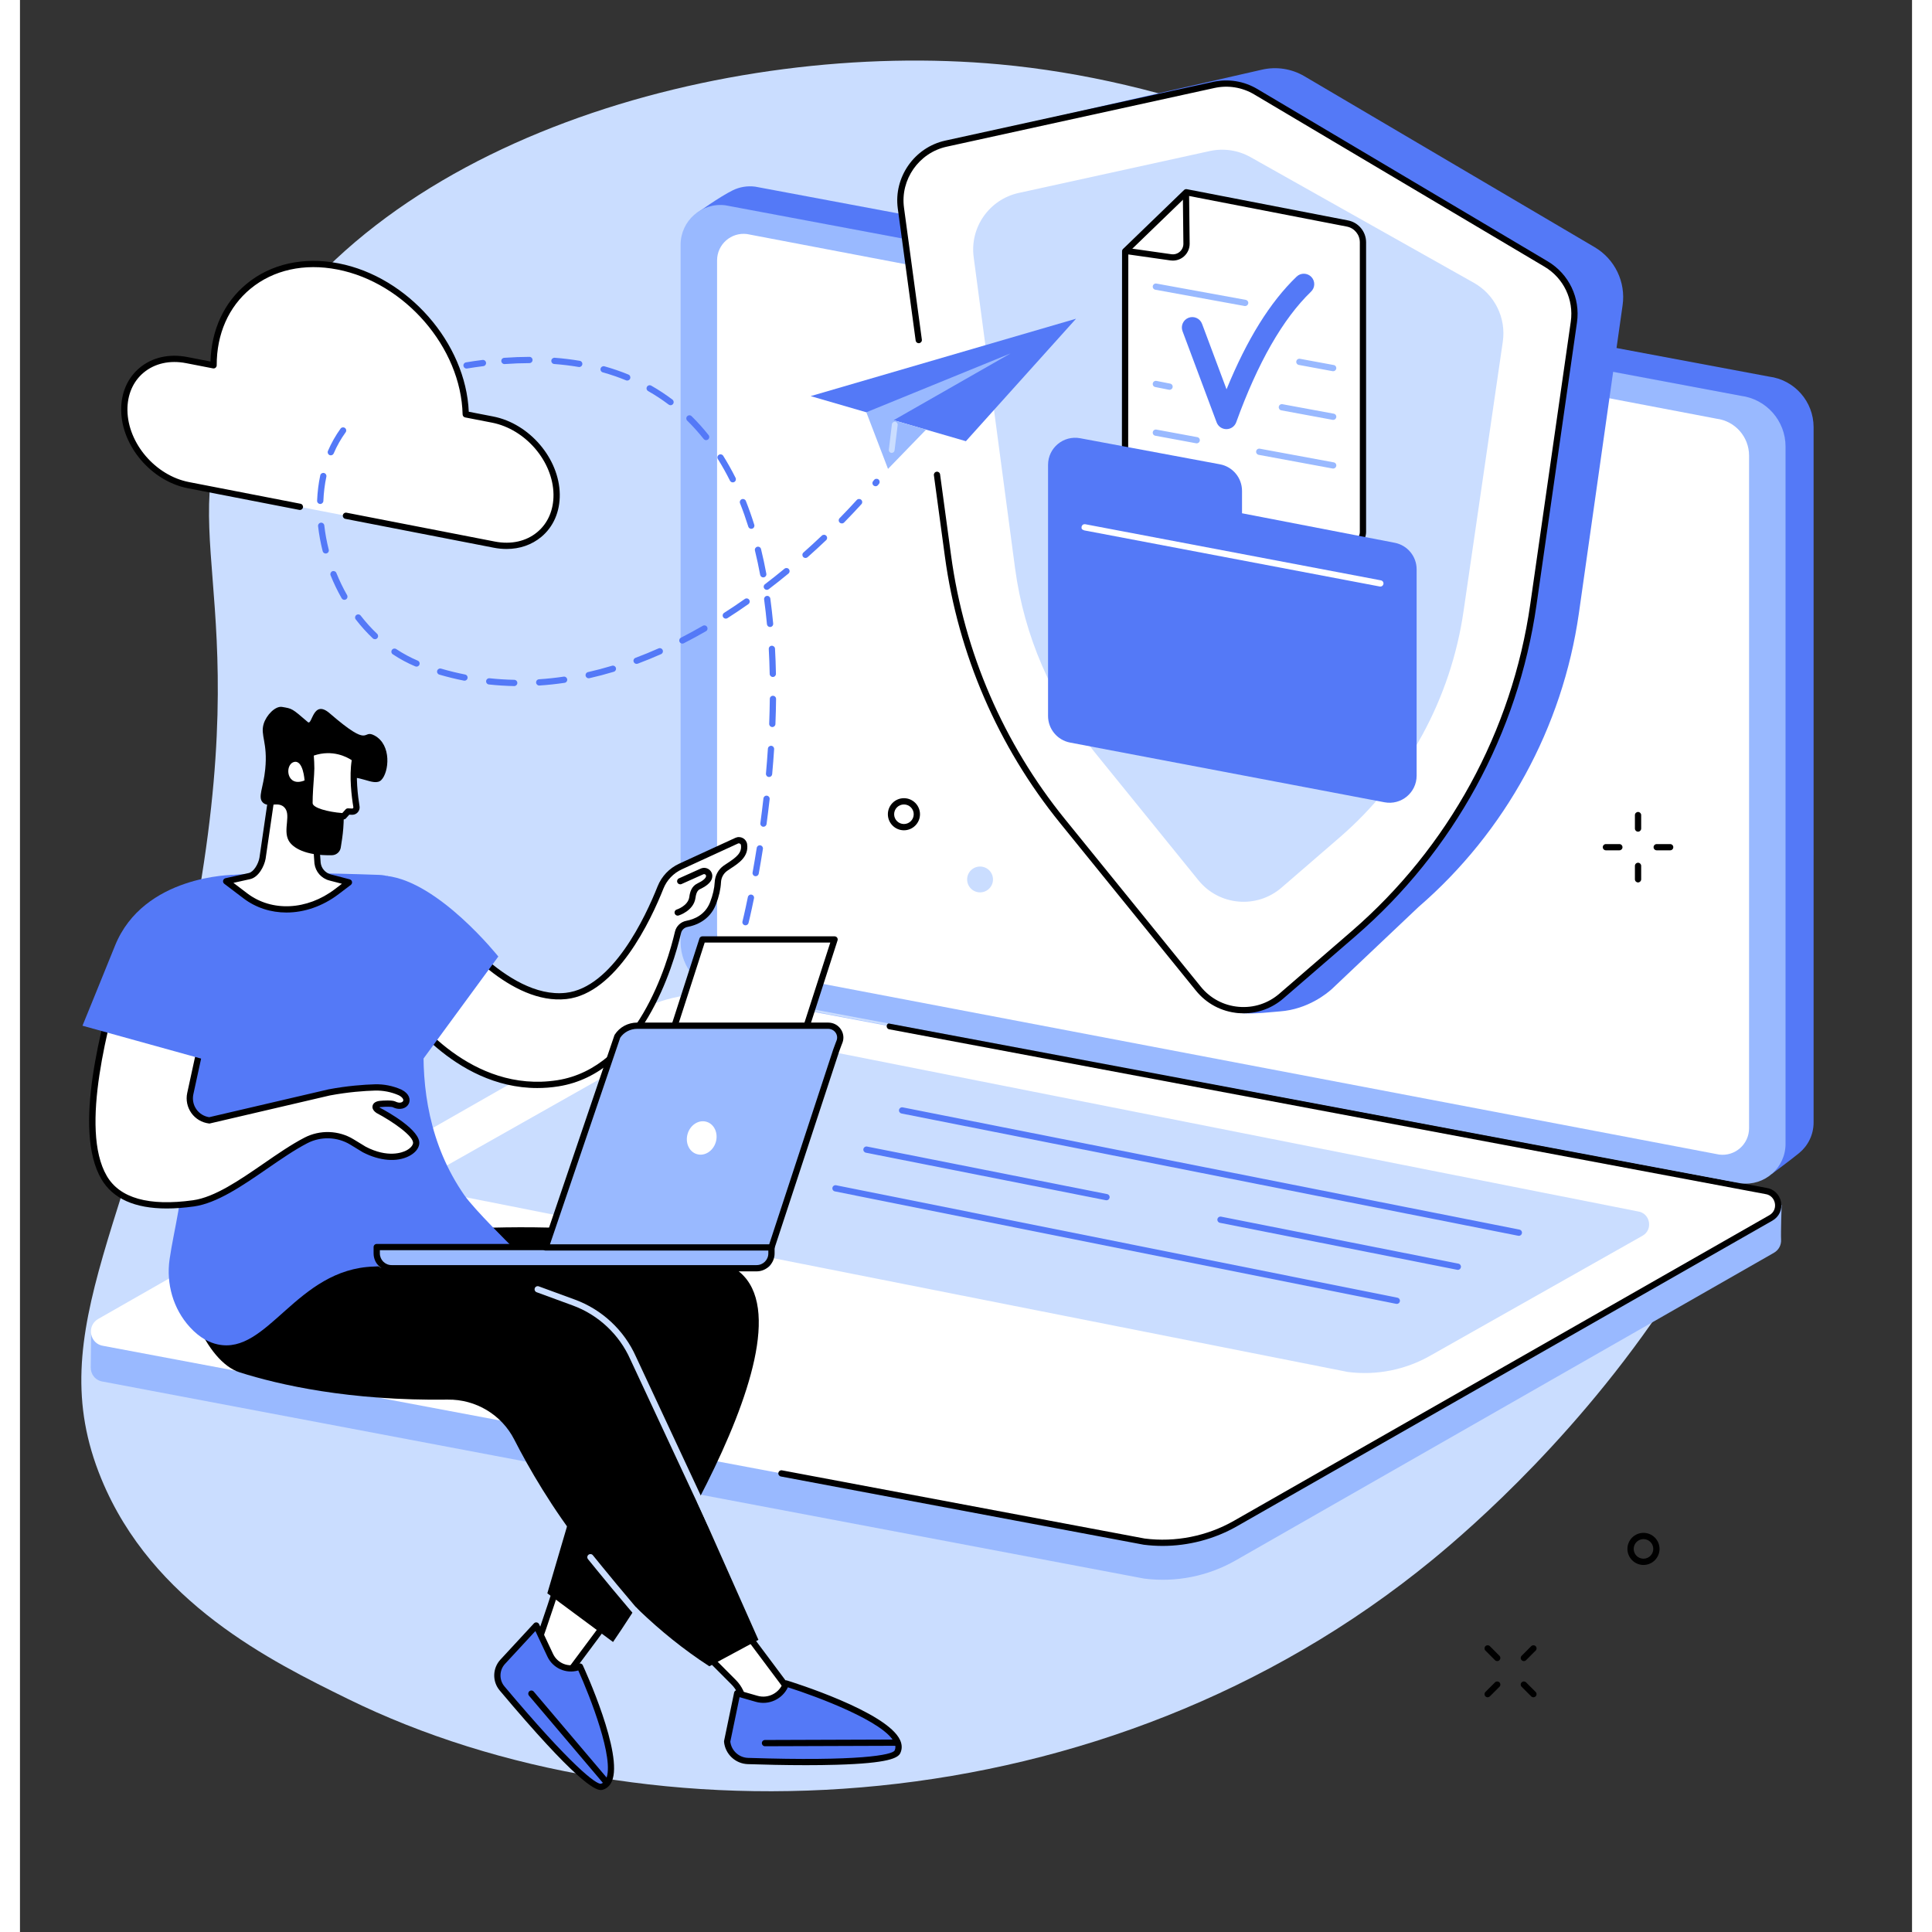 <svg xmlns="http://www.w3.org/2000/svg" xmlns:xlink="http://www.w3.org/1999/xlink" width="500" zoomAndPan="magnify" viewBox="0 0 375.12 383.04" height="500" preserveAspectRatio="xMidYMid meet" version="1.2"><rect x="0" y="0" width="375.12" height="383.04" fill="#333333" stroke="none"/><g id="8dce5da7ca"><path style=" stroke:none;fill-rule:nonzero;fill:#caddff;fill-opacity:1;" d="M 16.129 293.195 C 26.238 317.762 49.867 329.383 64.969 336.809 C 124.496 366.082 214.93 362.648 280.031 309.246 C 295.262 296.75 370.352 231.281 352.875 142.629 C 337.43 64.262 259.695 18.801 194.23 12.762 C 139.996 7.754 69.164 27.535 44.129 75.348 C 28.387 105.41 47.297 114.957 34.422 183.074 C 23.273 242.035 3.766 263.145 16.129 293.195 "/><path style=" stroke:none;fill-rule:nonzero;fill:#99b9ff;fill-opacity:1;" d="M 222.879 312.973 L 16.547 273.938 C 14.926 273.73 14.012 272.461 14.031 271.105 C 14.047 270.168 14.125 263.582 14.125 263.582 L 122.887 201.137 C 128.371 198.004 135.469 196.793 141.734 197.598 L 346.164 236.117 C 347.395 236.273 348.449 237.074 348.938 238.211 L 349.266 238.984 C 349.266 238.984 349.086 244.477 349.16 245.758 C 349.215 246.762 348.766 247.797 347.711 248.398 L 240.988 309.387 C 235.5 312.516 229.145 313.773 222.879 312.973 "/><path style=" stroke:none;fill-rule:nonzero;fill:#ffffff;fill-opacity:1;" d="M 222.879 305.645 L 16.578 266.844 C 13.84 266.492 13.117 262.863 15.516 261.492 L 121.668 200.902 C 127.152 197.77 133.512 196.512 139.773 197.312 L 346.078 236.113 C 348.816 236.461 349.535 240.094 347.141 241.461 L 240.984 302.055 C 235.5 305.184 229.145 306.445 222.879 305.645 "/><path style=" stroke:none;fill-rule:nonzero;fill:#000000;fill-opacity:1;" d="M 226.523 306.496 C 225.281 306.496 224.035 306.414 222.801 306.258 L 150.859 292.73 C 150.52 292.664 150.301 292.34 150.363 292.008 C 150.426 291.668 150.75 291.445 151.086 291.512 L 222.992 305.031 C 229.047 305.809 235.344 304.562 240.676 301.516 L 346.832 240.926 C 347.871 240.328 348.078 239.293 347.922 238.527 C 347.77 237.754 347.184 236.879 345.996 236.727 L 172.336 204.07 C 172.004 204.008 171.781 203.684 171.844 203.344 C 171.906 203.008 172.23 202.781 172.566 202.852 L 346.191 235.504 C 347.672 235.691 348.844 236.785 349.141 238.285 C 349.438 239.785 348.773 241.242 347.445 242 L 241.293 302.594 C 236.809 305.152 231.672 306.496 226.523 306.496 "/><path style=" stroke:none;fill-rule:nonzero;fill:#caddff;fill-opacity:1;" d="M 263.27 272.008 L 84.379 236.578 C 81.906 236.262 81.258 232.984 83.422 231.75 L 125.484 207.984 C 130.438 205.152 136.18 204.016 141.836 204.738 L 320.73 240.168 C 323.203 240.484 323.852 243.766 321.688 245 L 279.625 268.766 C 274.672 271.594 268.93 272.734 263.27 272.008 "/><path style=" stroke:none;fill-rule:nonzero;fill:#5479f7;fill-opacity:1;" d="M 297.168 245.016 C 297.129 245.016 297.09 245.012 297.051 245.004 L 174.773 220.762 C 174.438 220.695 174.219 220.367 174.285 220.031 C 174.355 219.695 174.68 219.48 175.016 219.547 L 297.293 243.785 C 297.625 243.852 297.844 244.18 297.777 244.516 C 297.719 244.809 297.461 245.016 297.168 245.016 "/><path style=" stroke:none;fill-rule:nonzero;fill:#5479f7;fill-opacity:1;" d="M 285.07 251.766 C 285.031 251.766 284.988 251.762 284.949 251.75 L 237.895 242.434 C 237.559 242.367 237.34 242.039 237.406 241.703 C 237.473 241.367 237.801 241.148 238.137 241.215 L 285.191 250.535 C 285.527 250.602 285.746 250.93 285.676 251.266 C 285.621 251.559 285.363 251.766 285.07 251.766 "/><path style=" stroke:none;fill-rule:nonzero;fill:#5479f7;fill-opacity:1;" d="M 215.418 237.969 C 215.375 237.969 215.336 237.965 215.293 237.957 L 167.707 228.535 C 167.371 228.465 167.152 228.141 167.219 227.805 C 167.285 227.469 167.613 227.25 167.949 227.316 L 215.535 236.742 C 215.871 236.809 216.094 237.133 216.023 237.469 C 215.965 237.766 215.707 237.969 215.418 237.969 "/><path style=" stroke:none;fill-rule:nonzero;fill:#5479f7;fill-opacity:1;" d="M 272.973 258.512 C 272.93 258.512 272.891 258.508 272.848 258.5 L 161.566 236.207 C 161.227 236.141 161.012 235.812 161.078 235.477 C 161.145 235.141 161.473 234.926 161.809 234.992 L 273.094 257.285 C 273.43 257.352 273.645 257.68 273.578 258.016 C 273.52 258.309 273.262 258.512 272.973 258.512 "/><path style=" stroke:none;fill-rule:nonzero;fill:#5479f7;fill-opacity:1;" d="M 347.332 232.734 L 145.746 192.68 C 140.684 192.035 136.891 187.738 136.891 182.645 L 134.125 42.301 C 134.125 42.301 138.723 38.996 141.324 37.727 C 142.648 37.082 144.176 36.801 145.762 37.004 L 346.75 74.66 C 351.812 75.301 355.605 79.602 355.605 84.695 L 355.605 222.539 C 355.605 225.004 354.477 227.18 352.73 228.613 C 351.121 229.934 347.332 232.734 347.332 232.734 "/><path style=" stroke:none;fill-rule:nonzero;fill:#99b9ff;fill-opacity:1;" d="M 341.156 234.605 L 139.844 196.84 C 134.773 196.191 130.977 191.879 130.977 186.773 L 130.977 48.527 C 130.977 43.773 135.148 40.105 139.863 40.703 L 341.176 78.473 C 346.242 79.117 350.043 83.43 350.043 88.535 L 350.043 226.781 C 350.043 231.535 345.871 235.207 341.156 234.605 "/><path style=" stroke:none;fill-rule:nonzero;fill:#ffffff;fill-opacity:1;" d="M 336.879 228.906 L 144.656 192.297 C 140.969 191.828 138.207 188.691 138.207 184.98 L 138.207 51.629 C 138.207 48.453 140.992 46 144.141 46.402 L 336.363 83.012 C 340.051 83.48 342.812 86.617 342.812 90.332 L 342.812 223.684 C 342.812 226.855 340.027 229.309 336.879 228.906 "/><path style=" stroke:none;fill-rule:nonzero;fill:#5479f7;fill-opacity:1;" d="M 249.797 200.52 C 245.938 200.805 238.898 201.969 236.918 198.363 L 214.785 158.703 C 214.465 158.129 214.098 157.582 213.691 157.07 C 203.113 143.738 196.324 127.805 194.039 110.934 L 184.262 38.684 C 183.461 32.789 187.297 27.262 193.098 25.938 L 246.25 13.809 C 249.117 13.156 252.121 13.621 254.652 15.113 L 312.191 49.004 C 316.203 51.363 318.395 55.914 317.738 60.52 L 309.062 121.652 C 305.824 144.242 294.531 164.902 277.262 179.832 L 260.031 196.145 C 259.188 196.875 255.418 200.105 249.797 200.52 "/><path style=" stroke:none;fill-rule:nonzero;fill:#ffffff;fill-opacity:1;" d="M 233.633 196.02 L 206.715 162.816 C 194.457 147.699 186.594 129.5 183.984 110.219 L 174.652 41.25 C 173.848 35.32 177.734 29.762 183.586 28.48 L 236.676 16.84 C 239.523 16.215 242.508 16.695 245.012 18.184 L 302.566 52.34 C 306.559 54.711 308.734 59.254 308.078 63.852 L 300.051 119.879 C 296.422 145.207 283.754 168.379 264.391 185.117 L 250.09 197.477 C 245.18 201.723 237.723 201.062 233.633 196.02 "/><path style=" stroke:none;fill-rule:nonzero;fill:#caddff;fill-opacity:1;" d="M 250.113 175.988 C 245.199 180.238 237.742 179.574 233.652 174.535 L 212.973 149.023 C 204.52 138.602 199.102 126.059 197.301 112.762 L 189.082 50.992 C 188.293 45.07 192.176 39.531 198.02 38.25 L 235.875 29.949 C 238.637 29.344 241.52 29.773 243.984 31.16 L 288.25 56.07 C 292.391 58.398 294.672 63.039 293.988 67.738 L 286.223 121.051 C 283.719 138.512 274.992 154.484 261.641 166.027 L 250.113 175.988 "/><path style=" stroke:none;fill-rule:nonzero;fill:#000000;fill-opacity:1;" d="M 242.594 200.898 C 242.23 200.898 241.863 200.883 241.5 200.852 C 238.199 200.559 235.234 198.98 233.148 196.406 L 206.234 163.207 C 193.902 147.996 185.996 129.703 183.371 110.301 L 181.195 94.223 C 181.148 93.883 181.387 93.57 181.727 93.523 C 182.066 93.477 182.379 93.715 182.422 94.055 L 184.602 110.133 C 187.195 129.312 195.008 147.395 207.199 162.43 L 234.113 195.629 C 235.984 197.938 238.648 199.352 241.605 199.613 C 244.57 199.875 247.441 198.949 249.688 197.008 L 263.984 184.648 C 283.238 168.008 295.824 144.973 299.434 119.785 L 307.465 63.766 C 308.09 59.402 306.039 55.125 302.25 52.875 L 244.695 18.719 C 242.312 17.301 239.512 16.852 236.809 17.445 L 183.719 29.086 C 178.223 30.289 174.512 35.598 175.266 41.168 L 178.809 67.336 C 178.855 67.676 178.617 67.988 178.277 68.035 C 177.938 68.086 177.625 67.844 177.578 67.504 L 174.035 41.332 C 173.195 35.129 177.332 29.219 183.453 27.875 L 236.543 16.234 C 239.555 15.574 242.676 16.074 245.328 17.652 L 302.883 51.809 C 307.105 54.316 309.387 59.078 308.691 63.941 L 300.664 119.961 C 297.012 145.445 284.273 168.75 264.797 185.586 L 250.496 197.945 C 248.27 199.871 245.5 200.898 242.594 200.898 "/><path style=" stroke:none;fill-rule:nonzero;fill:#ffffff;fill-opacity:1;" d="M 231.223 38.117 L 263.184 44.312 C 264.973 44.656 266.262 46.223 266.262 48.039 L 266.262 105.461 C 266.262 107.062 264.809 108.273 263.23 107.98 L 221.582 100.281 C 220.133 100.016 219.082 98.75 219.086 97.281 L 219.121 49.812 L 231.223 38.117 "/><path style=" stroke:none;fill-rule:nonzero;fill:#000000;fill-opacity:1;" d="M 219.742 50.074 L 219.707 97.277 C 219.703 98.453 220.543 99.457 221.695 99.672 L 263.344 107.371 C 263.914 107.477 264.496 107.324 264.941 106.953 C 265.387 106.582 265.641 106.039 265.641 105.457 L 265.641 48.039 C 265.641 46.523 264.562 45.211 263.066 44.922 L 231.418 38.785 Z M 263.699 108.645 C 263.504 108.645 263.312 108.625 263.117 108.59 L 221.469 100.891 C 219.727 100.566 218.465 99.051 218.465 97.277 L 218.5 49.812 C 218.5 49.645 218.57 49.48 218.688 49.367 L 230.789 37.672 C 230.938 37.531 231.141 37.469 231.34 37.508 L 263.305 43.703 C 265.379 44.105 266.883 45.93 266.883 48.039 L 266.883 105.457 C 266.883 106.406 266.465 107.301 265.734 107.906 C 265.156 108.387 264.438 108.645 263.699 108.645 "/><path style=" stroke:none;fill-rule:nonzero;fill:#000000;fill-opacity:1;" d="M 228.574 51.664 C 228.418 51.664 228.262 51.652 228.105 51.633 L 219.168 50.363 C 218.828 50.312 218.598 50 218.645 49.66 C 218.691 49.32 219.008 49.086 219.344 49.133 L 228.281 50.402 C 228.883 50.492 229.492 50.309 229.949 49.906 C 230.406 49.508 230.668 48.926 230.66 48.316 L 230.551 38.34 C 230.547 37.996 230.82 37.715 231.164 37.711 C 231.168 37.711 231.168 37.711 231.172 37.711 C 231.512 37.711 231.789 37.984 231.789 38.324 L 231.902 48.305 C 231.91 49.273 231.5 50.199 230.77 50.84 C 230.156 51.375 229.375 51.664 228.574 51.664 "/><path style=" stroke:none;fill-rule:nonzero;fill:#99b9ff;fill-opacity:1;" d="M 242.906 60.676 C 242.867 60.676 242.828 60.676 242.793 60.668 L 225.094 57.441 C 224.754 57.379 224.531 57.055 224.594 56.719 C 224.656 56.383 224.98 56.156 225.316 56.219 L 243.016 59.449 C 243.355 59.508 243.578 59.832 243.516 60.168 C 243.461 60.469 243.199 60.676 242.906 60.676 "/><path style=" stroke:none;fill-rule:nonzero;fill:#99b9ff;fill-opacity:1;" d="M 260.359 73.598 C 260.32 73.598 260.281 73.598 260.242 73.59 L 253.547 72.352 C 253.207 72.289 252.984 71.965 253.047 71.629 C 253.109 71.293 253.438 71.07 253.77 71.133 L 260.469 72.371 C 260.809 72.434 261.027 72.754 260.965 73.094 C 260.91 73.391 260.652 73.598 260.359 73.598 "/><path style=" stroke:none;fill-rule:nonzero;fill:#99b9ff;fill-opacity:1;" d="M 260.359 83.246 C 260.324 83.246 260.281 83.246 260.246 83.238 L 250.07 81.355 C 249.734 81.293 249.512 80.969 249.574 80.633 C 249.637 80.297 249.957 80.07 250.297 80.137 L 260.469 82.016 C 260.809 82.078 261.031 82.402 260.969 82.738 C 260.914 83.039 260.652 83.246 260.359 83.246 "/><path style=" stroke:none;fill-rule:nonzero;fill:#99b9ff;fill-opacity:1;" d="M 227.918 77.285 C 227.879 77.285 227.836 77.281 227.797 77.273 L 225.082 76.734 C 224.746 76.672 224.527 76.344 224.594 76.008 C 224.66 75.672 224.992 75.453 225.324 75.52 L 228.035 76.055 C 228.375 76.121 228.59 76.445 228.527 76.785 C 228.469 77.078 228.211 77.285 227.918 77.285 "/><path style=" stroke:none;fill-rule:nonzero;fill:#99b9ff;fill-opacity:1;" d="M 260.359 92.898 C 260.324 92.898 260.281 92.895 260.246 92.887 L 245.586 90.176 C 245.25 90.113 245.027 89.793 245.09 89.453 C 245.152 89.117 245.48 88.895 245.812 88.957 L 260.473 91.668 C 260.809 91.73 261.031 92.051 260.969 92.391 C 260.914 92.688 260.652 92.898 260.359 92.898 "/><path style=" stroke:none;fill-rule:nonzero;fill:#99b9ff;fill-opacity:1;" d="M 233.305 87.895 C 233.262 87.895 233.227 87.895 233.188 87.887 L 225.09 86.387 C 224.75 86.328 224.531 86.004 224.594 85.668 C 224.656 85.328 224.98 85.105 225.316 85.172 L 233.414 86.668 C 233.75 86.727 233.973 87.055 233.91 87.391 C 233.855 87.688 233.594 87.895 233.305 87.895 "/><path style=" stroke:none;fill-rule:nonzero;fill:#5479f7;fill-opacity:1;" d="M 239.188 85.082 C 238.324 85.082 237.551 84.547 237.25 83.742 L 230.488 65.656 C 230.09 64.586 230.633 63.398 231.699 62.996 C 232.77 62.598 233.965 63.137 234.363 64.211 L 239.215 77.184 C 243.285 67.242 247.852 59.902 253.102 54.848 C 253.922 54.055 255.23 54.078 256.023 54.898 C 256.82 55.723 256.793 57.031 255.969 57.82 C 250.402 63.188 245.41 71.898 241.133 83.719 C 240.84 84.535 240.062 85.078 239.199 85.082 C 239.195 85.082 239.191 85.082 239.188 85.082 "/><path style=" stroke:none;fill-rule:nonzero;fill:#5479f7;fill-opacity:1;" d="M 242.285 101.762 L 242.285 97.328 C 242.285 94.746 240.445 92.523 237.898 92.051 L 210.188 86.883 C 206.879 86.27 203.828 88.801 203.828 92.164 L 203.828 141.949 C 203.828 144.527 205.66 146.738 208.195 147.223 L 270.527 159.059 C 273.836 159.688 276.902 157.152 276.902 153.781 L 276.902 112.879 C 276.902 110.305 275.078 108.098 272.551 107.609 L 242.285 101.762 "/><path style=" stroke:none;fill-rule:nonzero;fill:#ffffff;fill-opacity:1;" d="M 269.711 116.293 C 269.672 116.293 269.633 116.289 269.594 116.281 L 211.633 105.273 C 211.605 105.273 211.582 105.266 211.555 105.262 L 210.973 105.152 L 210.977 105.133 C 210.578 105.016 210.398 104.848 210.477 104.426 C 210.484 104.402 210.59 103.859 211.203 103.934 C 211.207 103.934 211.227 103.938 211.27 103.945 L 269.707 115.039 C 269.707 115.039 269.707 115.039 269.711 115.039 L 269.711 115.043 L 269.715 115.043 C 269.715 115.043 269.719 115.043 269.719 115.043 L 269.723 115.043 C 269.723 115.043 269.727 115.043 269.727 115.043 L 269.727 115.047 C 269.73 115.047 269.73 115.047 269.73 115.047 L 269.734 115.047 C 269.738 115.047 269.742 115.047 269.746 115.047 C 269.75 115.051 269.754 115.051 269.758 115.051 C 269.77 115.051 269.777 115.055 269.785 115.055 C 269.812 115.059 269.824 115.062 269.824 115.062 C 270.164 115.125 270.383 115.453 270.32 115.789 C 270.266 116.086 270.004 116.293 269.711 116.293 "/><path style=" stroke:none;fill-rule:nonzero;fill:#ffffff;fill-opacity:1;" d="M 100.777 330.359 C 101.664 329.465 106.785 313.535 106.785 313.535 L 116.91 320.754 L 105.812 335.66 L 100.777 330.359 "/><path style=" stroke:none;fill-rule:nonzero;fill:#000000;fill-opacity:1;" d="M 101.543 330.266 L 105.754 334.699 L 116.035 320.891 L 107.117 314.531 C 105.812 318.566 102.762 327.852 101.543 330.266 Z M 105.812 336.281 C 105.641 336.281 105.48 336.211 105.363 336.09 L 100.328 330.785 C 100.098 330.547 100.102 330.172 100.328 329.934 C 100.988 329.09 104.273 319.316 106.195 313.344 C 106.258 313.156 106.402 313.008 106.59 312.945 C 106.781 312.883 106.984 312.914 107.148 313.031 L 117.27 320.25 C 117.406 320.348 117.5 320.496 117.523 320.656 C 117.551 320.824 117.508 320.992 117.41 321.125 L 106.309 336.031 C 106.199 336.18 106.031 336.27 105.848 336.281 C 105.836 336.281 105.824 336.281 105.812 336.281 "/><path style=" stroke:none;fill-rule:nonzero;fill:#5479f7;fill-opacity:1;" d="M 102.355 322.27 L 95.707 329.465 C 94.34 330.941 94.285 333.203 95.582 334.746 C 100.691 340.832 112.918 354.992 115.387 354.234 C 121.203 352.445 111.02 330.41 111.02 330.41 C 108.77 331.367 106.164 330.371 105.121 328.16 L 102.355 322.27 "/><path style=" stroke:none;fill-rule:nonzero;fill:#000000;fill-opacity:1;" d="M 102.188 323.371 L 96.164 329.887 C 95.012 331.133 94.965 333.051 96.055 334.348 C 109.242 350.047 114.301 353.871 115.203 353.641 C 115.652 353.504 115.98 353.191 116.203 352.688 C 117.93 348.828 113.016 336.328 110.691 331.184 C 108.273 331.898 105.66 330.766 104.562 328.422 Z M 115.164 354.895 C 113.941 354.895 110.211 353.129 95.105 335.145 C 93.613 333.371 93.676 330.746 95.25 329.043 L 101.898 321.852 C 102.039 321.699 102.246 321.629 102.449 321.66 C 102.652 321.691 102.828 321.82 102.918 322.008 L 105.684 327.895 C 106.586 329.812 108.824 330.672 110.777 329.84 C 111.086 329.707 111.441 329.844 111.582 330.152 C 111.918 330.871 119.715 347.867 117.336 353.195 C 116.965 354.031 116.367 354.582 115.57 354.828 C 115.469 354.855 115.344 354.895 115.164 354.895 "/><path style=" stroke:none;fill-rule:nonzero;fill:#000000;fill-opacity:1;" d="M 116.172 353.844 C 115.996 353.844 115.82 353.77 115.699 353.625 L 100.918 336.184 C 100.699 335.922 100.73 335.527 100.992 335.309 C 101.254 335.086 101.645 335.121 101.867 335.383 L 116.645 352.82 C 116.867 353.086 116.836 353.477 116.574 353.695 C 116.457 353.797 116.312 353.844 116.172 353.844 "/><path style=" stroke:none;fill-rule:nonzero;fill:#ffffff;fill-opacity:1;" d="M 135.32 327.32 L 141.488 333.516 C 142.586 334.617 143.281 336.066 143.445 337.613 L 144.07 343.406 L 155.449 339.102 L 142.473 321.738 L 135.32 327.32 "/><path style=" stroke:none;fill-rule:nonzero;fill:#000000;fill-opacity:1;" d="M 136.254 327.379 L 141.926 333.074 C 143.125 334.277 143.883 335.863 144.062 337.547 L 144.602 342.539 L 154.461 338.812 L 142.352 322.617 Z M 144.07 344.023 C 143.961 344.023 143.848 343.992 143.746 343.934 C 143.586 343.832 143.477 343.66 143.457 343.469 L 142.832 337.68 C 142.68 336.277 142.047 334.949 141.047 333.949 L 134.883 327.758 C 134.758 327.633 134.691 327.461 134.703 327.281 C 134.715 327.105 134.801 326.941 134.938 326.832 L 142.09 321.246 C 142.223 321.145 142.391 321.102 142.555 321.121 C 142.719 321.145 142.867 321.23 142.969 321.367 L 155.945 338.73 C 156.062 338.887 156.102 339.09 156.047 339.273 C 155.992 339.461 155.852 339.613 155.668 339.684 L 144.293 343.984 C 144.223 344.012 144.148 344.023 144.07 344.023 "/><path style=" stroke:none;fill-rule:nonzero;fill:#5479f7;fill-opacity:1;" d="M 142.195 335.699 L 140.207 345.27 C 140.406 347.41 142.168 349.07 144.32 349.141 C 152.812 349.418 172.824 349.805 173.98 347.297 C 176.707 341.395 151.891 333.766 151.891 333.766 C 151.066 336.172 148.496 337.508 146.047 336.805 L 142.195 335.699 "/><path style=" stroke:none;fill-rule:nonzero;fill:#000000;fill-opacity:1;" d="M 140.832 345.301 C 141.043 347.082 142.539 348.461 144.34 348.52 C 166.418 349.242 173.004 347.93 173.418 347.039 C 173.633 346.574 173.617 346.078 173.371 345.527 C 171.52 341.375 157.988 336.344 152.25 334.527 C 151.133 336.891 148.445 338.141 145.879 337.402 L 142.664 336.48 Z M 155.848 349.965 C 151.621 349.965 147.469 349.863 144.301 349.758 C 141.844 349.68 139.816 347.773 139.586 345.324 C 139.582 345.266 139.586 345.203 139.598 345.141 L 141.586 335.574 C 141.621 335.402 141.727 335.258 141.875 335.168 C 142.02 335.078 142.199 335.055 142.363 335.102 L 146.223 336.211 C 148.352 336.82 150.582 335.656 151.305 333.562 C 151.41 333.246 151.75 333.074 152.07 333.172 C 152.883 333.422 171.973 339.344 174.508 345.023 C 174.902 345.906 174.914 346.758 174.543 347.559 C 174.09 348.539 172.238 349.582 161.918 349.883 C 159.949 349.941 157.891 349.965 155.848 349.965 "/><path style=" stroke:none;fill-rule:nonzero;fill:#000000;fill-opacity:1;" d="M 147.707 346.211 C 147.363 346.211 147.09 345.934 147.086 345.594 C 147.086 345.25 147.363 344.973 147.707 344.973 L 173.941 344.883 C 174.285 344.883 174.562 345.156 174.562 345.5 C 174.562 345.84 174.285 346.121 173.945 346.121 L 147.711 346.211 C 147.707 346.211 147.707 346.211 147.707 346.211 "/><path style=" stroke:none;fill-rule:nonzero;fill:#000000;fill-opacity:1;" d="M 73.105 244.727 C 73.105 244.727 126.824 238.48 142.797 252.301 C 158.773 266.117 117.582 325.543 117.582 325.543 L 104.555 315.891 L 116.91 273.887 L 67.254 259.793 L 73.105 244.727 "/><path style=" stroke:none;fill-rule:nonzero;fill:#000000;fill-opacity:1;" d="M 43.539 272.078 C 51.344 274.555 65.305 277.754 84.82 277.488 C 90.363 277.414 95.484 280.473 98 285.41 C 103.781 296.738 116.293 317.141 136.672 330.359 L 146.406 325.117 L 121.562 269.23 C 119.293 264.129 115.051 260.164 109.809 258.242 L 60.574 240.199 C 60.574 240.199 45.309 235.938 37.824 249.555 C 36.488 251.984 34.008 247.641 33.414 249.602 C 31.387 256.332 36.836 269.953 43.539 272.078 "/><path style=" stroke:none;fill-rule:nonzero;fill:#caddff;fill-opacity:1;" d="M 136.906 302.73 C 136.672 302.73 136.445 302.598 136.34 302.371 L 121 269.496 C 118.809 264.562 114.652 260.676 109.594 258.824 L 102.438 256.199 C 102.113 256.082 101.949 255.727 102.066 255.402 C 102.184 255.082 102.539 254.918 102.863 255.035 L 110.02 257.66 C 115.395 259.629 119.809 263.754 122.129 268.98 L 137.465 301.848 C 137.609 302.16 137.477 302.527 137.164 302.672 C 137.082 302.711 136.992 302.73 136.906 302.73 "/><path style=" stroke:none;fill-rule:nonzero;fill:#caddff;fill-opacity:1;" d="M 123.988 322.281 C 123.828 322.281 123.664 322.219 123.543 322.09 C 120.938 319.387 113.461 310.164 112.617 309.121 C 112.402 308.855 112.441 308.465 112.711 308.25 C 112.977 308.035 113.367 308.074 113.582 308.34 C 114.422 309.379 121.867 318.562 124.438 321.234 C 124.676 321.477 124.664 321.871 124.418 322.109 C 124.301 322.223 124.145 322.281 123.988 322.281 "/><path style=" stroke:none;fill-rule:nonzero;fill:#ffffff;fill-opacity:1;" d="M 142.094 166.676 L 130.961 171.793 C 129.148 172.625 127.723 174.117 126.988 175.969 C 124.531 182.152 117.863 196.406 108.27 197.457 C 95.988 198.801 83.844 181.828 83.844 181.828 L 75.691 199.258 C 75.691 199.258 87.66 217.754 106.645 214.773 C 122.941 212.215 129.059 190.836 130.465 184.848 C 130.664 183.98 131.367 183.328 132.242 183.164 C 133.832 182.863 136.305 181.926 137.41 179.074 C 138.086 177.324 138.312 175.91 138.363 174.906 C 138.418 173.793 138.973 172.766 139.887 172.125 C 141.508 170.988 143.875 169.859 143.559 167.477 C 143.465 166.789 142.727 166.383 142.094 166.676 "/><path style=" stroke:none;fill-rule:nonzero;fill:#000000;fill-opacity:1;" d="M 76.402 199.199 C 78 201.48 89.457 216.84 106.547 214.16 C 122.355 211.676 128.387 190.988 129.859 184.707 C 130.117 183.609 131.008 182.766 132.129 182.555 C 133.738 182.25 135.859 181.359 136.832 178.852 C 137.375 177.441 137.68 176.105 137.742 174.875 C 137.809 173.555 138.461 172.367 139.527 171.617 C 139.762 171.453 140.012 171.289 140.27 171.121 C 142.02 169.973 143.148 169.102 142.941 167.559 C 142.918 167.379 142.801 167.289 142.73 167.254 C 142.613 167.188 142.473 167.18 142.352 167.238 L 131.219 172.355 C 129.539 173.129 128.242 174.496 127.562 176.199 C 125.094 182.414 118.277 196.98 108.336 198.074 C 97.305 199.273 86.648 186.512 83.969 183.027 Z M 102.559 215.715 C 85.809 215.715 75.285 199.77 75.172 199.594 C 75.055 199.414 75.039 199.188 75.129 198.996 L 83.281 181.566 C 83.375 181.367 83.566 181.23 83.785 181.211 C 84.008 181.188 84.219 181.289 84.348 181.469 C 84.469 181.637 96.43 198.141 108.203 196.84 C 117.473 195.824 124.023 181.746 126.41 175.742 C 127.207 173.738 128.73 172.137 130.703 171.23 L 141.832 166.113 C 142.316 165.891 142.863 165.91 143.332 166.164 C 143.797 166.422 144.105 166.871 144.172 167.395 C 144.5 169.828 142.531 171.121 140.949 172.156 C 140.703 172.32 140.469 172.477 140.242 172.633 C 139.488 173.16 139.027 174 138.984 174.938 C 138.914 176.301 138.582 177.77 137.988 179.301 C 136.75 182.5 133.93 183.477 132.359 183.773 C 131.719 183.895 131.211 184.371 131.066 184.988 C 129.551 191.465 123.312 212.785 106.738 215.387 C 105.309 215.613 103.91 215.715 102.559 215.715 "/><path style=" stroke:none;fill-rule:nonzero;fill:#000000;fill-opacity:1;" d="M 130.398 181.535 C 130.133 181.535 129.887 181.363 129.805 181.098 C 129.703 180.77 129.887 180.426 130.215 180.324 C 130.234 180.316 132.453 179.602 132.699 177.848 C 132.828 176.891 133.133 175.719 134.297 175.164 C 135.391 174.641 136.023 174.102 136.027 173.688 C 136.027 173.504 135.922 173.41 135.859 173.367 C 135.805 173.332 135.656 173.258 135.473 173.34 L 131.156 175.273 C 130.844 175.414 130.477 175.273 130.336 174.965 C 130.195 174.652 130.336 174.281 130.648 174.145 L 134.965 172.207 C 135.48 171.977 136.07 172.023 136.539 172.332 C 137 172.633 137.273 173.145 137.266 173.699 C 137.258 174.66 136.461 175.504 134.832 176.281 C 134.461 176.461 134.098 176.789 133.926 178.016 C 133.574 180.562 130.703 181.469 130.582 181.508 C 130.52 181.527 130.457 181.535 130.398 181.535 "/><path style=" stroke:none;fill-rule:nonzero;fill:#5479f7;fill-opacity:1;" d="M 41.734 173.5 C 41.734 173.5 48.875 172.648 71.25 173.457 C 76.719 173.656 83.223 180.516 83.867 185.945 C 82.129 191.156 74.105 216.875 88.109 236.969 C 90.098 239.82 97.449 247.047 97.449 247.047 C 97.449 247.047 93.641 250.094 70.172 251.109 C 54.785 251.566 49.141 268.695 39.203 266.543 C 37.594 266.195 35.664 265.297 33.656 263.09 C 30.363 259.465 28.965 254.504 29.664 249.656 C 30.52 243.707 32.613 236.438 31.988 231.289 C 29.48 210.59 26.871 198.879 30.543 188.062 C 31.633 184.648 41.734 173.5 41.734 173.5 "/><path style=" stroke:none;fill-rule:nonzero;fill:#5479f7;fill-opacity:1;" d="M 94.836 189.641 C 94.836 189.641 83.082 174.844 72.723 173.664 L 77.828 212.836 L 94.836 189.641 "/><path style=" stroke:none;fill-rule:nonzero;fill:#ffffff;fill-opacity:1;" d="M 75.367 216.594 C 73.789 215.891 72.078 215.547 70.352 215.598 C 68.203 215.66 64.992 215.887 61.301 216.586 L 37.543 222.125 C 34.965 221.812 33.215 219.355 33.766 216.82 L 36.859 202.609 C 36.934 202.266 36.836 201.906 36.602 201.648 L 23.156 186.812 C 22.562 186.156 21.473 186.445 21.285 187.312 C 19.902 193.715 9.902 221.914 16.684 233.473 C 19.895 238.945 27.238 239.566 34.383 238.582 C 41.34 237.617 49.566 229.793 56.688 226.102 C 59.574 224.605 63.027 224.711 65.805 226.402 L 68.281 227.91 C 74.051 230.891 78.266 228.637 78.543 226.762 C 78.914 224.281 71.023 220.137 71.023 220.137 C 70.18 219.57 70.395 218.984 71.406 218.875 C 72.516 218.754 73.832 218.785 74.137 218.938 C 76.312 220.023 77.797 217.816 75.367 216.594 "/><path style=" stroke:none;fill-rule:nonzero;fill:#000000;fill-opacity:1;" d="M 71.113 219.387 Z M 22.355 187.074 C 22.301 187.074 22.258 187.082 22.227 187.09 C 22.145 187.113 21.945 187.191 21.895 187.445 C 21.652 188.551 21.168 190.27 20.555 192.445 C 17.691 202.621 11.723 223.793 17.223 233.16 C 19.801 237.559 25.547 239.176 34.297 237.965 C 38.605 237.371 43.547 233.965 48.324 230.676 C 51.016 228.816 53.805 226.898 56.402 225.551 C 59.465 223.961 63.195 224.082 66.125 225.871 L 68.586 227.371 C 72.941 229.613 75.789 228.504 76.559 228.113 C 77.48 227.637 77.871 227.055 77.93 226.672 C 78.137 225.277 73.758 222.273 70.734 220.688 L 70.676 220.652 C 69.84 220.086 69.836 219.508 69.91 219.211 C 69.984 218.906 70.273 218.375 71.34 218.258 C 71.941 218.191 73.801 218.078 74.414 218.383 C 75.242 218.797 75.816 218.578 75.961 218.289 C 76.098 218.023 75.883 217.551 75.102 217.152 C 73.617 216.492 71.977 216.176 70.367 216.219 C 68.324 216.277 65.113 216.496 61.418 217.191 L 37.578 222.754 L 37.469 222.742 C 36.066 222.574 34.793 221.816 33.977 220.668 C 33.16 219.516 32.859 218.066 33.16 216.688 L 36.25 202.477 C 36.285 202.332 36.242 202.176 36.141 202.062 L 22.699 187.23 C 22.586 187.105 22.457 187.074 22.355 187.074 Z M 29.094 239.594 C 22.758 239.594 18.418 237.648 16.152 233.789 C 10.387 223.965 16.223 203.242 19.363 192.109 C 19.969 189.953 20.449 188.25 20.68 187.18 C 20.816 186.555 21.285 186.059 21.906 185.891 C 22.531 185.723 23.188 185.918 23.617 186.398 L 37.059 201.23 C 37.43 201.637 37.582 202.203 37.465 202.738 L 34.375 216.949 C 34.148 217.988 34.371 219.082 34.988 219.945 C 35.582 220.785 36.5 221.344 37.516 221.496 L 61.16 215.98 C 64.961 215.262 68.242 215.039 70.332 214.977 C 72.141 214.918 73.965 215.289 75.621 216.027 L 75.648 216.039 C 77.211 216.828 77.488 218.016 77.07 218.848 C 76.633 219.719 75.359 220.242 73.859 219.492 C 73.672 219.43 72.602 219.371 71.477 219.492 C 71.383 219.5 71.305 219.516 71.246 219.531 C 71.273 219.555 71.305 219.578 71.344 219.605 C 72.797 220.371 79.566 224.102 79.156 226.855 C 79.023 227.762 78.281 228.625 77.125 229.215 C 74.711 230.449 71.297 230.168 67.996 228.461 L 67.957 228.441 L 65.48 226.93 C 62.914 225.367 59.656 225.262 56.973 226.652 C 54.441 227.965 51.812 229.777 49.027 231.695 C 44.129 235.07 39.066 238.559 34.469 239.195 C 32.539 239.461 30.75 239.594 29.094 239.594 "/><path style=" stroke:none;fill-rule:nonzero;fill:#5479f7;fill-opacity:1;" d="M 12.391 203.359 C 12.391 203.359 16.289 193.82 18.84 187.492 C 24.504 173.457 42.324 173.457 42.324 173.457 L 38.27 210.535 L 12.391 203.359 "/><path style=" stroke:none;fill-rule:nonzero;fill:#ffffff;fill-opacity:1;" d="M 58.238 160.531 L 59 171.113 C 59.168 172.488 60.16 173.621 61.504 173.969 L 65.219 174.938 L 62.809 176.773 C 57.461 180.848 50.051 181.676 44.695 177.617 L 40.879 174.723 L 45.496 173.691 C 46.824 173.398 47.848 171.508 48.086 170.168 L 50.129 156.172 L 58.238 160.531 "/><path style=" stroke:none;fill-rule:nonzero;fill:#000000;fill-opacity:1;" d="M 42.32 175.035 L 45.07 177.125 C 49.941 180.816 56.918 180.477 62.434 176.281 L 63.832 175.215 L 61.348 174.57 C 59.746 174.156 58.586 172.828 58.383 171.188 L 57.645 160.918 L 50.613 157.137 L 48.699 170.258 C 48.438 171.723 47.316 173.922 45.633 174.297 Z M 52.828 180.918 C 49.766 180.918 46.797 179.988 44.32 178.113 L 40.504 175.219 C 40.312 175.074 40.223 174.828 40.273 174.594 C 40.324 174.355 40.508 174.172 40.742 174.117 L 45.363 173.086 C 46.324 172.875 47.25 171.32 47.477 170.062 L 49.512 156.082 C 49.543 155.883 49.668 155.707 49.848 155.617 C 50.027 155.527 50.242 155.531 50.422 155.625 L 58.535 159.988 C 58.723 160.086 58.844 160.277 58.859 160.488 L 59.617 171.066 C 59.754 172.168 60.555 173.082 61.66 173.371 L 65.379 174.34 C 65.605 174.398 65.781 174.586 65.828 174.816 C 65.875 175.051 65.785 175.289 65.598 175.434 L 63.184 177.266 C 59.996 179.691 56.348 180.918 52.828 180.918 "/><path style=" stroke:none;fill-rule:nonzero;fill:#000000;fill-opacity:1;" d="M 70.266 145.809 C 67.723 144.465 69.773 148.656 61.402 141.418 C 58.066 138.531 57.949 143.914 57.082 143.168 C 53.883 140.414 53.992 140.504 51.973 140.156 C 50.637 139.926 48.848 141.766 48.316 143.512 C 47.617 145.816 49.148 147.191 48.625 152.5 C 48.258 156.223 47.086 158.055 48.156 159.113 C 49.242 160.184 51.012 158.875 52.285 159.953 C 53.938 161.352 52.055 164.457 53.273 166.66 C 54.039 168.051 56.562 169.684 61.871 169.555 C 62.73 169.535 63.457 168.902 63.598 168.051 C 63.777 166.961 63.996 165.582 64.098 164.246 C 64.57 157.887 63.203 155.773 64.551 154.688 C 66.617 153.02 70.133 156.125 71.621 154.66 C 73.172 153.141 73.75 147.652 70.266 145.809 "/><path style=" stroke:none;fill-rule:nonzero;fill:#ffffff;fill-opacity:1;" d="M 57.605 149.375 L 57.711 151.113 C 57.762 151.93 57.758 152.754 57.691 153.57 C 57.574 155.105 57.391 157.742 57.398 159.23 C 57.41 161.414 64.16 161.84 64.16 161.84 L 65.02 160.887 L 65.812 160.918 C 65.965 160.926 66.121 160.902 66.258 160.832 C 66.598 160.652 66.766 160.289 66.707 159.934 C 66.391 158.008 65.832 153.75 66.449 150.441 C 66.449 150.441 62.695 147.395 57.605 149.375 "/><path style=" stroke:none;fill-rule:nonzero;fill:#000000;fill-opacity:1;" d="M 58.254 149.801 L 58.332 151.078 C 58.383 151.922 58.375 152.777 58.312 153.617 C 58.199 155.078 58.008 157.746 58.02 159.227 C 58.023 160.156 61.012 160.977 63.902 161.199 L 64.559 160.473 C 64.68 160.336 64.859 160.258 65.043 160.266 L 65.836 160.301 C 65.918 160.305 65.957 160.289 65.969 160.281 C 66.082 160.223 66.109 160.109 66.098 160.035 C 65.746 157.926 65.254 153.98 65.773 150.715 C 64.879 150.121 62.008 148.531 58.254 149.801 Z M 64.16 162.461 C 64.148 162.461 64.137 162.461 64.125 162.457 C 62.898 162.383 56.793 161.863 56.777 159.234 C 56.77 157.707 56.957 155 57.074 153.523 C 57.137 152.738 57.141 151.941 57.094 151.152 L 56.988 149.414 C 56.973 149.145 57.133 148.898 57.383 148.797 C 62.742 146.711 66.676 149.828 66.84 149.961 C 67.016 150.105 67.102 150.332 67.059 150.555 C 66.449 153.82 67.039 158.133 67.32 159.832 C 67.426 160.461 67.113 161.086 66.543 161.379 C 66.32 161.496 66.055 161.547 65.785 161.539 L 65.285 161.52 L 64.625 162.254 C 64.504 162.383 64.336 162.461 64.16 162.461 "/><path style=" stroke:none;fill-rule:nonzero;fill:#ffffff;fill-opacity:1;" d="M 56.422 154.73 C 56.422 154.73 56.172 150.551 54.301 151.082 C 52.426 151.609 52.812 156.203 56.422 154.73 "/><path style=" stroke:none;fill-rule:nonzero;fill:#ffffff;fill-opacity:1;" d="M 149.383 223.848 L 123.18 223.848 L 135.301 186.254 L 161.504 186.254 L 149.383 223.848 "/><path style=" stroke:none;fill-rule:nonzero;fill:#000000;fill-opacity:1;" d="M 124.031 223.23 L 148.93 223.23 L 160.652 186.875 L 135.754 186.875 Z M 149.383 224.469 L 123.18 224.469 C 122.98 224.469 122.797 224.375 122.68 224.211 C 122.562 224.055 122.527 223.848 122.59 223.66 L 134.711 186.062 C 134.793 185.809 135.031 185.637 135.301 185.637 L 161.504 185.637 C 161.699 185.637 161.887 185.73 162.004 185.891 C 162.121 186.047 162.156 186.254 162.094 186.445 L 149.973 224.039 C 149.891 224.297 149.652 224.469 149.383 224.469 "/><path style=" stroke:none;fill-rule:nonzero;fill:#99b9ff;fill-opacity:1;" d="M 147.684 251.441 L 72.039 251.441 C 71.316 251.441 70.73 250.859 70.73 250.137 L 70.73 247.242 L 148.992 247.242 L 148.992 250.137 C 148.992 250.859 148.406 251.441 147.684 251.441 "/><path style=" stroke:none;fill-rule:nonzero;fill:#000000;fill-opacity:1;" d="M 71.352 247.863 L 71.352 248.5 C 71.352 249.781 72.395 250.82 73.676 250.82 L 146.051 250.82 C 147.332 250.82 148.371 249.781 148.371 248.5 L 148.371 247.863 Z M 146.051 252.062 L 73.676 252.062 C 71.711 252.062 70.109 250.465 70.109 248.5 L 70.109 247.242 C 70.109 246.902 70.387 246.625 70.73 246.625 L 148.992 246.625 C 149.336 246.625 149.613 246.902 149.613 247.242 L 149.613 248.5 C 149.613 250.465 148.012 252.062 146.051 252.062 "/><path style=" stroke:none;fill-rule:nonzero;fill:#99b9ff;fill-opacity:1;" d="M 148.992 247.32 L 104.211 247.32 L 118.441 205.461 C 119.293 204.152 120.773 203.359 122.371 203.359 L 160.227 203.359 C 161.941 203.359 163.047 205.023 162.488 206.496 C 162.266 207.078 162.023 207.656 161.828 208.25 L 148.992 247.32 "/><path style=" stroke:none;fill-rule:nonzero;fill:#000000;fill-opacity:1;" d="M 105.078 246.699 L 148.543 246.699 L 161.238 208.059 C 161.387 207.613 161.555 207.18 161.719 206.758 C 161.785 206.598 161.848 206.434 161.906 206.273 C 162.098 205.77 162.023 205.199 161.711 204.742 C 161.375 204.258 160.836 203.98 160.227 203.98 L 122.371 203.98 C 121.004 203.98 119.75 204.637 119.004 205.738 Z M 148.992 247.938 L 104.215 247.938 C 104.012 247.938 103.824 247.84 103.707 247.68 C 103.59 247.516 103.562 247.309 103.625 247.121 L 117.852 205.262 C 117.871 205.215 117.891 205.168 117.922 205.125 C 118.891 203.629 120.555 202.738 122.371 202.738 L 160.227 202.738 C 161.25 202.738 162.164 203.211 162.73 204.039 C 163.281 204.832 163.402 205.832 163.07 206.715 C 163.004 206.879 162.941 207.047 162.875 207.211 C 162.711 207.633 162.555 208.035 162.418 208.445 L 149.582 247.512 C 149.5 247.766 149.262 247.938 148.992 247.938 "/><path style=" stroke:none;fill-rule:nonzero;fill:#ffffff;fill-opacity:1;" d="M 132.375 224.773 C 131.844 226.543 132.656 228.355 134.195 228.816 C 135.738 229.281 137.418 228.223 137.949 226.453 C 138.484 224.688 137.668 222.875 136.129 222.41 C 134.59 221.945 132.91 223.004 132.375 224.773 "/><path style=" stroke:none;fill-rule:nonzero;fill:#5479f7;fill-opacity:1;" d="M 156.762 78.535 L 187.539 87.473 L 209.375 63.191 L 156.762 78.535 "/><path style=" stroke:none;fill-rule:nonzero;fill:#99b9ff;fill-opacity:1;" d="M 172.098 92.965 L 167.801 81.738 L 196.41 70.059 L 173.211 83.312 L 179.645 85.18 L 172.098 92.965 "/><path style=" stroke:none;fill-rule:nonzero;fill:#caddff;fill-opacity:1;" d="M 172.828 89.793 C 172.805 89.793 172.785 89.793 172.758 89.789 C 172.441 89.75 172.215 89.461 172.258 89.148 L 172.867 84.121 C 172.906 83.805 173.195 83.582 173.508 83.617 C 173.824 83.656 174.051 83.941 174.012 84.258 L 173.398 89.285 C 173.367 89.578 173.117 89.793 172.828 89.793 "/><path style=" stroke:none;fill-rule:nonzero;fill:#ffffff;fill-opacity:1;" d="M 33.059 71.395 L 38.383 72.43 C 38.348 58.922 49.344 50.16 63.062 52.828 C 76.785 55.492 88.062 68.59 88.375 82.152 L 93.699 83.188 C 100.625 84.535 106.309 91.172 106.398 98.023 C 106.484 104.867 100.945 109.324 94.023 107.977 L 33.379 96.188 C 26.457 94.84 20.773 88.199 20.684 81.352 C 20.598 74.504 26.137 70.047 33.059 71.395 "/><path style=" stroke:none;fill-rule:nonzero;fill:#000000;fill-opacity:1;" d="M 96.477 108.84 C 95.637 108.84 94.777 108.758 93.906 108.586 L 64.504 102.867 C 64.168 102.801 63.949 102.477 64.016 102.141 C 64.078 101.805 64.41 101.586 64.742 101.648 L 94.141 107.367 C 97.375 107.996 100.367 107.328 102.57 105.488 C 104.68 103.73 105.816 101.078 105.777 98.027 C 105.691 91.469 100.223 85.086 93.582 83.793 L 88.258 82.758 C 87.973 82.703 87.766 82.457 87.758 82.164 C 87.453 68.922 76.32 56.035 62.945 53.434 C 56.355 52.148 50.23 53.508 45.695 57.254 C 41.363 60.832 38.988 66.219 39.004 72.426 C 39.008 72.609 38.922 72.785 38.781 72.902 C 38.637 73.023 38.449 73.07 38.266 73.035 L 32.941 72 C 29.711 71.371 26.719 72.039 24.512 73.879 C 22.406 75.637 21.266 78.289 21.305 81.344 C 21.391 87.898 26.859 94.281 33.5 95.574 L 55.617 99.875 C 55.953 99.941 56.172 100.27 56.109 100.602 C 56.043 100.938 55.715 101.16 55.383 101.094 L 33.262 96.793 C 26.078 95.395 20.156 88.469 20.066 81.359 C 20.02 77.926 21.316 74.93 23.719 72.926 C 26.215 70.844 29.574 70.082 33.18 70.785 L 37.773 71.676 C 37.945 65.41 40.461 59.969 44.906 56.297 C 49.73 52.312 56.223 50.859 63.184 52.215 C 76.93 54.887 88.398 68.02 88.98 81.633 L 93.82 82.574 C 101.004 83.973 106.926 90.898 107.02 98.008 C 107.062 101.445 105.766 104.438 103.367 106.441 C 101.473 108.02 99.09 108.84 96.477 108.84 "/><path style=" stroke:none;fill-rule:nonzero;fill:#5479f7;fill-opacity:1;" d="M 88.535 73.074 C 88.238 73.074 87.977 72.859 87.926 72.555 C 87.867 72.219 88.094 71.898 88.434 71.844 C 89.496 71.66 90.602 71.5 91.711 71.363 C 92.051 71.32 92.359 71.562 92.402 71.902 C 92.445 72.242 92.203 72.551 91.863 72.594 C 90.77 72.727 89.684 72.887 88.641 73.062 C 88.605 73.07 88.57 73.074 88.535 73.074 "/><path style=" stroke:none;fill-rule:nonzero;fill:#5479f7;fill-opacity:1;" d="M 61.625 90.273 C 61.547 90.273 61.461 90.262 61.383 90.227 C 61.066 90.09 60.922 89.727 61.055 89.41 C 61.738 87.828 62.578 86.336 63.559 84.98 C 63.762 84.703 64.148 84.645 64.426 84.844 C 64.703 85.043 64.766 85.434 64.566 85.711 C 63.637 86.992 62.84 88.398 62.195 89.902 C 62.094 90.137 61.867 90.273 61.625 90.273 Z M 169.629 96.402 C 169.492 96.402 169.355 96.359 169.238 96.262 C 168.973 96.047 168.934 95.656 169.148 95.395 L 169.336 95.16 C 169.551 94.891 169.938 94.848 170.207 95.059 C 170.473 95.273 170.52 95.66 170.309 95.93 L 170.109 96.176 C 169.988 96.324 169.812 96.402 169.629 96.402 Z M 59.531 99.918 C 59.523 99.918 59.516 99.918 59.508 99.918 C 59.168 99.902 58.898 99.617 58.91 99.273 C 58.98 97.551 59.188 95.859 59.531 94.25 C 59.602 93.918 59.926 93.703 60.266 93.773 C 60.602 93.844 60.816 94.172 60.746 94.508 C 60.418 96.051 60.219 97.672 60.152 99.32 C 60.141 99.656 59.863 99.918 59.531 99.918 Z M 162.945 103.777 C 162.789 103.777 162.633 103.719 162.512 103.602 C 162.266 103.363 162.262 102.969 162.504 102.727 C 163.684 101.523 164.828 100.312 165.902 99.129 C 166.137 98.875 166.527 98.859 166.781 99.086 C 167.035 99.316 167.055 99.711 166.824 99.961 C 165.734 101.16 164.578 102.379 163.391 103.594 C 163.27 103.715 163.105 103.777 162.945 103.777 Z M 60.613 109.742 C 60.336 109.742 60.086 109.559 60.012 109.277 C 59.594 107.637 59.289 105.965 59.102 104.316 C 59.066 103.977 59.309 103.668 59.648 103.629 C 59.992 103.59 60.297 103.84 60.336 104.18 C 60.516 105.77 60.812 107.383 61.215 108.969 C 61.301 109.301 61.102 109.641 60.77 109.723 C 60.719 109.738 60.664 109.742 60.613 109.742 Z M 155.742 110.625 C 155.57 110.625 155.402 110.555 155.277 110.418 C 155.051 110.16 155.074 109.77 155.332 109.543 C 156.559 108.453 157.785 107.328 158.977 106.195 C 159.227 105.961 159.617 105.969 159.852 106.219 C 160.09 106.465 160.082 106.859 159.832 107.094 C 158.629 108.234 157.395 109.371 156.156 110.469 C 156.035 110.574 155.887 110.625 155.742 110.625 Z M 148.074 116.945 C 147.887 116.945 147.703 116.859 147.578 116.699 C 147.371 116.43 147.422 116.039 147.695 115.832 C 148.988 114.848 150.289 113.812 151.57 112.758 C 151.832 112.539 152.227 112.578 152.441 112.84 C 152.66 113.105 152.625 113.496 152.359 113.715 C 151.066 114.781 149.75 115.824 148.449 116.816 C 148.336 116.906 148.203 116.945 148.074 116.945 Z M 64.312 118.922 C 64.098 118.922 63.891 118.809 63.773 118.605 C 62.949 117.156 62.211 115.629 61.582 114.066 C 61.453 113.75 61.609 113.387 61.926 113.258 C 62.242 113.133 62.605 113.285 62.734 113.605 C 63.344 115.117 64.055 116.594 64.855 117.996 C 65.023 118.289 64.918 118.672 64.621 118.84 C 64.523 118.895 64.418 118.922 64.312 118.922 Z M 139.938 122.648 C 139.734 122.648 139.535 122.547 139.414 122.363 C 139.23 122.074 139.316 121.691 139.602 121.504 C 140.969 120.633 142.352 119.707 143.707 118.754 C 143.988 118.555 144.375 118.625 144.57 118.906 C 144.77 119.184 144.699 119.57 144.422 119.766 C 143.047 120.73 141.652 121.668 140.273 122.551 C 140.168 122.617 140.055 122.648 139.938 122.648 Z M 70.383 126.73 C 70.227 126.73 70.074 126.676 69.953 126.562 C 68.754 125.422 67.613 124.164 66.57 122.809 C 66.359 122.539 66.41 122.148 66.68 121.941 C 66.949 121.73 67.34 121.781 67.551 122.051 C 68.559 123.355 69.652 124.566 70.809 125.66 C 71.055 125.895 71.066 126.289 70.832 126.535 C 70.711 126.664 70.547 126.73 70.383 126.73 Z M 131.332 127.602 C 131.105 127.602 130.887 127.48 130.777 127.266 C 130.621 126.961 130.742 126.586 131.047 126.43 C 132.488 125.695 133.945 124.898 135.383 124.07 C 135.68 123.898 136.059 124.004 136.23 124.297 C 136.402 124.598 136.301 124.977 136.004 125.148 C 134.547 125.988 133.07 126.789 131.613 127.531 C 131.523 127.582 131.426 127.602 131.332 127.602 Z M 122.254 131.621 C 122.004 131.621 121.766 131.469 121.672 131.219 C 121.555 130.898 121.715 130.543 122.035 130.422 C 123.543 129.859 125.078 129.23 126.598 128.555 C 126.91 128.414 127.277 128.559 127.418 128.871 C 127.555 129.184 127.414 129.551 127.102 129.688 C 125.559 130.371 124 131.012 122.473 131.582 C 122.398 131.609 122.328 131.621 122.254 131.621 Z M 78.617 132.168 C 78.539 132.168 78.457 132.152 78.379 132.121 C 76.84 131.473 75.34 130.668 73.91 129.719 C 73.625 129.531 73.547 129.145 73.738 128.859 C 73.926 128.574 74.312 128.496 74.598 128.684 C 75.961 129.59 77.395 130.359 78.855 130.977 C 79.176 131.109 79.324 131.473 79.191 131.789 C 79.09 132.023 78.859 132.168 78.617 132.168 Z M 112.754 134.477 C 112.469 134.477 112.215 134.281 112.148 133.992 C 112.074 133.66 112.281 133.328 112.617 133.25 C 114.188 132.895 115.789 132.473 117.371 131.996 C 117.699 131.898 118.047 132.082 118.145 132.41 C 118.246 132.738 118.059 133.086 117.73 133.184 C 116.117 133.672 114.488 134.098 112.891 134.461 C 112.844 134.473 112.797 134.477 112.754 134.477 Z M 88.133 134.957 C 88.09 134.957 88.051 134.953 88.012 134.945 C 86.383 134.621 84.746 134.219 83.137 133.75 C 82.809 133.656 82.621 133.309 82.715 132.98 C 82.812 132.652 83.156 132.469 83.484 132.562 C 85.059 133.02 86.66 133.414 88.254 133.73 C 88.586 133.797 88.805 134.121 88.738 134.457 C 88.68 134.754 88.422 134.957 88.133 134.957 Z M 102.945 135.914 C 102.621 135.914 102.348 135.66 102.328 135.332 C 102.305 134.988 102.562 134.695 102.906 134.672 C 104.52 134.566 106.16 134.395 107.789 134.152 C 108.125 134.102 108.441 134.336 108.492 134.676 C 108.543 135.016 108.309 135.332 107.969 135.379 C 106.309 135.625 104.633 135.805 102.988 135.91 C 102.973 135.91 102.961 135.914 102.945 135.914 Z M 97.988 136.023 C 97.984 136.023 97.98 136.023 97.977 136.023 C 96.305 135.988 94.621 135.883 92.969 135.703 C 92.629 135.668 92.383 135.363 92.418 135.02 C 92.457 134.68 92.758 134.438 93.102 134.473 C 94.719 134.645 96.367 134.75 98 134.781 C 98.344 134.789 98.613 135.074 98.609 135.414 C 98.602 135.754 98.324 136.023 97.988 136.023 "/><path style=" stroke:none;fill-rule:nonzero;fill:#5479f7;fill-opacity:1;" d="M 96.047 72.18 C 95.727 72.18 95.453 71.93 95.43 71.605 C 95.402 71.262 95.66 70.965 96.004 70.941 C 97.699 70.82 99.379 70.754 101.004 70.75 C 101.004 70.75 101.008 70.75 101.008 70.75 C 101.348 70.75 101.625 71.027 101.625 71.367 C 101.629 71.711 101.352 71.988 101.008 71.992 C 99.414 71.996 97.758 72.059 96.094 72.18 C 96.078 72.18 96.062 72.18 96.047 72.18 Z M 110.879 72.77 C 110.848 72.77 110.812 72.762 110.777 72.758 C 109.211 72.492 107.574 72.293 105.914 72.168 C 105.574 72.141 105.32 71.844 105.344 71.5 C 105.371 71.16 105.676 70.91 106.012 70.93 C 107.707 71.059 109.379 71.266 110.984 71.535 C 111.32 71.594 111.547 71.91 111.492 72.25 C 111.441 72.551 111.18 72.77 110.879 72.77 Z M 120.395 75.449 C 120.316 75.449 120.238 75.438 120.16 75.406 C 118.684 74.797 117.133 74.266 115.547 73.824 C 115.215 73.73 115.023 73.387 115.117 73.055 C 115.207 72.727 115.551 72.535 115.879 72.625 C 117.512 73.086 119.113 73.633 120.633 74.258 C 120.949 74.387 121.098 74.75 120.969 75.066 C 120.871 75.309 120.641 75.449 120.395 75.449 Z M 128.98 80.34 C 128.852 80.34 128.719 80.297 128.605 80.211 C 127.32 79.238 125.953 78.34 124.539 77.535 C 124.242 77.367 124.137 76.988 124.309 76.688 C 124.477 76.391 124.855 76.289 125.152 76.457 C 126.613 77.285 128.027 78.219 129.355 79.223 C 129.629 79.43 129.684 79.82 129.477 80.094 C 129.355 80.254 129.168 80.34 128.98 80.34 Z M 136.035 87.266 C 135.855 87.266 135.672 87.184 135.551 87.027 C 134.527 85.742 133.43 84.52 132.289 83.398 C 132.047 83.16 132.043 82.766 132.285 82.523 C 132.523 82.277 132.918 82.277 133.16 82.516 C 134.336 83.672 135.469 84.934 136.523 86.258 C 136.734 86.527 136.691 86.914 136.422 87.129 C 136.309 87.219 136.172 87.266 136.035 87.266 Z M 141.32 95.637 C 141.09 95.637 140.871 95.512 140.762 95.293 C 140.02 93.809 139.215 92.371 138.371 91.023 C 138.188 90.73 138.273 90.348 138.566 90.168 C 138.855 89.984 139.238 90.074 139.422 90.363 C 140.289 91.746 141.113 93.219 141.875 94.738 C 142.027 95.047 141.902 95.422 141.594 95.574 C 141.508 95.617 141.41 95.637 141.32 95.637 Z M 144.992 104.844 C 144.727 104.844 144.48 104.676 144.398 104.41 C 143.898 102.812 143.348 101.254 142.758 99.777 C 142.633 99.457 142.789 99.098 143.109 98.973 C 143.426 98.844 143.785 99 143.914 99.316 C 144.512 100.824 145.074 102.414 145.582 104.039 C 145.684 104.367 145.504 104.711 145.176 104.816 C 145.113 104.836 145.051 104.844 144.992 104.844 Z M 147.359 114.477 C 147.066 114.477 146.809 114.266 146.75 113.969 C 146.445 112.324 146.094 110.703 145.715 109.152 C 145.633 108.82 145.84 108.484 146.172 108.402 C 146.504 108.32 146.84 108.523 146.922 108.855 C 147.309 110.43 147.66 112.074 147.973 113.742 C 148.035 114.078 147.812 114.402 147.473 114.465 C 147.438 114.473 147.398 114.477 147.359 114.477 Z M 148.711 124.312 C 148.395 124.312 148.125 124.07 148.094 123.75 C 147.941 122.082 147.75 120.43 147.535 118.844 C 147.488 118.504 147.727 118.191 148.066 118.145 C 148.406 118.094 148.719 118.336 148.766 118.676 C 148.984 120.281 149.172 121.949 149.332 123.633 C 149.363 123.977 149.113 124.277 148.77 124.309 C 148.75 124.312 148.73 124.312 148.711 124.312 Z M 149.258 134.219 C 148.926 134.219 148.645 133.949 148.641 133.613 C 148.605 131.945 148.547 130.285 148.457 128.676 C 148.438 128.332 148.699 128.043 149.043 128.023 C 149.375 128.012 149.68 128.27 149.695 128.609 C 149.785 130.234 149.848 131.91 149.879 133.586 C 149.887 133.93 149.617 134.215 149.273 134.219 C 149.27 134.219 149.266 134.219 149.258 134.219 Z M 149.16 144.145 C 149.152 144.145 149.145 144.145 149.133 144.145 C 148.793 144.129 148.527 143.844 148.539 143.5 C 148.602 141.832 148.645 140.168 148.664 138.555 C 148.668 138.215 148.934 137.941 149.289 137.945 C 149.633 137.945 149.906 138.23 149.906 138.57 C 149.887 140.191 149.844 141.871 149.777 143.551 C 149.766 143.883 149.492 144.145 149.16 144.145 Z M 148.516 154.051 C 148.5 154.051 148.48 154.051 148.461 154.047 C 148.121 154.016 147.867 153.715 147.898 153.375 C 148.047 151.715 148.176 150.055 148.281 148.441 C 148.305 148.098 148.602 147.844 148.941 147.859 C 149.281 147.883 149.539 148.18 149.52 148.523 C 149.414 150.145 149.285 151.812 149.133 153.484 C 149.105 153.809 148.836 154.051 148.516 154.051 Z M 147.402 163.914 C 147.375 163.914 147.348 163.914 147.32 163.91 C 146.98 163.863 146.742 163.547 146.789 163.207 C 147.008 161.574 147.215 159.922 147.398 158.297 C 147.438 157.957 147.746 157.707 148.082 157.75 C 148.426 157.789 148.668 158.098 148.633 158.438 C 148.445 160.07 148.242 161.73 148.02 163.375 C 147.977 163.688 147.707 163.914 147.402 163.914 Z M 145.855 173.719 C 145.82 173.719 145.785 173.715 145.746 173.711 C 145.41 173.652 145.188 173.328 145.246 172.992 C 145.535 171.379 145.812 169.738 146.07 168.105 C 146.125 167.77 146.445 167.539 146.781 167.594 C 147.117 167.645 147.348 167.961 147.297 168.301 C 147.039 169.941 146.762 171.59 146.469 173.211 C 146.414 173.512 146.152 173.719 145.855 173.719 Z M 143.844 183.453 C 143.797 183.453 143.746 183.445 143.695 183.434 C 143.363 183.352 143.16 183.016 143.242 182.684 C 143.25 182.664 143.691 180.891 144.312 177.852 C 144.383 177.516 144.711 177.301 145.047 177.371 C 145.383 177.441 145.598 177.766 145.527 178.102 C 144.902 181.168 144.449 182.965 144.445 182.984 C 144.375 183.266 144.125 183.453 143.844 183.453 "/><path style=" stroke:none;fill-rule:nonzero;fill:#000000;fill-opacity:1;" d="M 317.098 168.586 L 314.43 168.586 C 314.086 168.586 313.809 168.312 313.809 167.969 C 313.809 167.625 314.086 167.348 314.43 167.348 L 317.098 167.348 C 317.438 167.348 317.715 167.625 317.715 167.969 C 317.715 168.312 317.438 168.586 317.098 168.586 "/><path style=" stroke:none;fill-rule:nonzero;fill:#000000;fill-opacity:1;" d="M 327.168 168.586 L 324.5 168.586 C 324.16 168.586 323.879 168.309 323.879 167.965 C 323.879 167.625 324.16 167.348 324.5 167.348 L 327.168 167.348 C 327.512 167.348 327.789 167.625 327.789 167.965 C 327.789 168.309 327.512 168.586 327.168 168.586 "/><path style=" stroke:none;fill-rule:nonzero;fill:#000000;fill-opacity:1;" d="M 320.801 174.953 C 320.457 174.953 320.18 174.672 320.18 174.332 L 320.18 171.668 C 320.18 171.324 320.457 171.047 320.801 171.047 C 321.141 171.047 321.422 171.324 321.422 171.668 L 321.422 174.332 C 321.422 174.672 321.141 174.953 320.801 174.953 "/><path style=" stroke:none;fill-rule:nonzero;fill:#000000;fill-opacity:1;" d="M 320.801 164.887 C 320.457 164.887 320.18 164.605 320.18 164.266 L 320.18 161.602 C 320.18 161.258 320.457 160.98 320.801 160.98 C 321.141 160.98 321.422 161.258 321.422 161.602 L 321.422 164.266 C 321.422 164.605 321.141 164.887 320.801 164.887 "/><path style=" stroke:none;fill-rule:nonzero;fill:#000000;fill-opacity:1;" d="M 290.98 336.504 C 290.824 336.504 290.664 336.441 290.543 336.324 C 290.301 336.078 290.301 335.688 290.543 335.445 L 292.441 333.547 C 292.684 333.305 293.074 333.305 293.32 333.547 C 293.562 333.789 293.562 334.18 293.32 334.426 L 291.422 336.324 C 291.297 336.441 291.141 336.504 290.98 336.504 "/><path style=" stroke:none;fill-rule:nonzero;fill:#000000;fill-opacity:1;" d="M 298.16 329.332 C 298 329.332 297.844 329.27 297.723 329.148 C 297.477 328.906 297.477 328.516 297.723 328.273 L 299.621 326.371 C 299.863 326.129 300.258 326.129 300.5 326.371 C 300.742 326.617 300.742 327.008 300.5 327.25 L 298.598 329.148 C 298.477 329.27 298.316 329.332 298.16 329.332 "/><path style=" stroke:none;fill-rule:nonzero;fill:#000000;fill-opacity:1;" d="M 300.059 336.504 C 299.902 336.504 299.742 336.441 299.621 336.324 L 297.723 334.426 C 297.477 334.18 297.477 333.789 297.723 333.547 C 297.965 333.305 298.355 333.305 298.598 333.547 L 300.5 335.445 C 300.742 335.688 300.742 336.078 300.5 336.324 C 300.375 336.441 300.219 336.504 300.059 336.504 "/><path style=" stroke:none;fill-rule:nonzero;fill:#000000;fill-opacity:1;" d="M 292.883 329.332 C 292.723 329.332 292.562 329.27 292.441 329.148 L 290.543 327.25 C 290.301 327.008 290.301 326.617 290.543 326.371 C 290.785 326.129 291.176 326.129 291.422 326.371 L 293.32 328.273 C 293.562 328.516 293.562 328.906 293.32 329.148 C 293.199 329.27 293.039 329.332 292.883 329.332 "/><path style=" stroke:none;fill-rule:nonzero;fill:#000000;fill-opacity:1;" d="M 321.879 305.145 C 320.809 305.145 319.938 306.016 319.938 307.086 C 319.938 308.156 320.809 309.027 321.879 309.027 C 322.949 309.027 323.82 308.156 323.82 307.086 C 323.82 306.016 322.949 305.145 321.879 305.145 Z M 321.879 310.27 C 320.125 310.27 318.695 308.84 318.695 307.086 C 318.695 305.332 320.125 303.906 321.879 303.906 C 323.633 303.906 325.062 305.332 325.062 307.086 C 325.062 308.84 323.633 310.27 321.879 310.27 "/><path style=" stroke:none;fill-rule:nonzero;fill:#000000;fill-opacity:1;" d="M 175.254 159.492 C 174.184 159.492 173.312 160.359 173.312 161.43 C 173.312 162.5 174.184 163.371 175.254 163.371 C 176.324 163.371 177.195 162.5 177.195 161.43 C 177.195 160.359 176.324 159.492 175.254 159.492 Z M 175.254 164.613 C 173.496 164.613 172.07 163.184 172.07 161.43 C 172.07 159.68 173.496 158.25 175.254 158.25 C 177.008 158.25 178.438 159.68 178.438 161.43 C 178.438 163.184 177.008 164.613 175.254 164.613 "/><path style=" stroke:none;fill-rule:nonzero;fill:#caddff;fill-opacity:1;" d="M 187.785 174.363 C 187.785 172.945 188.934 171.801 190.348 171.801 C 191.762 171.801 192.91 172.945 192.91 174.363 C 192.91 175.773 191.762 176.922 190.348 176.922 C 188.934 176.922 187.785 175.773 187.785 174.363 "/></g></svg>